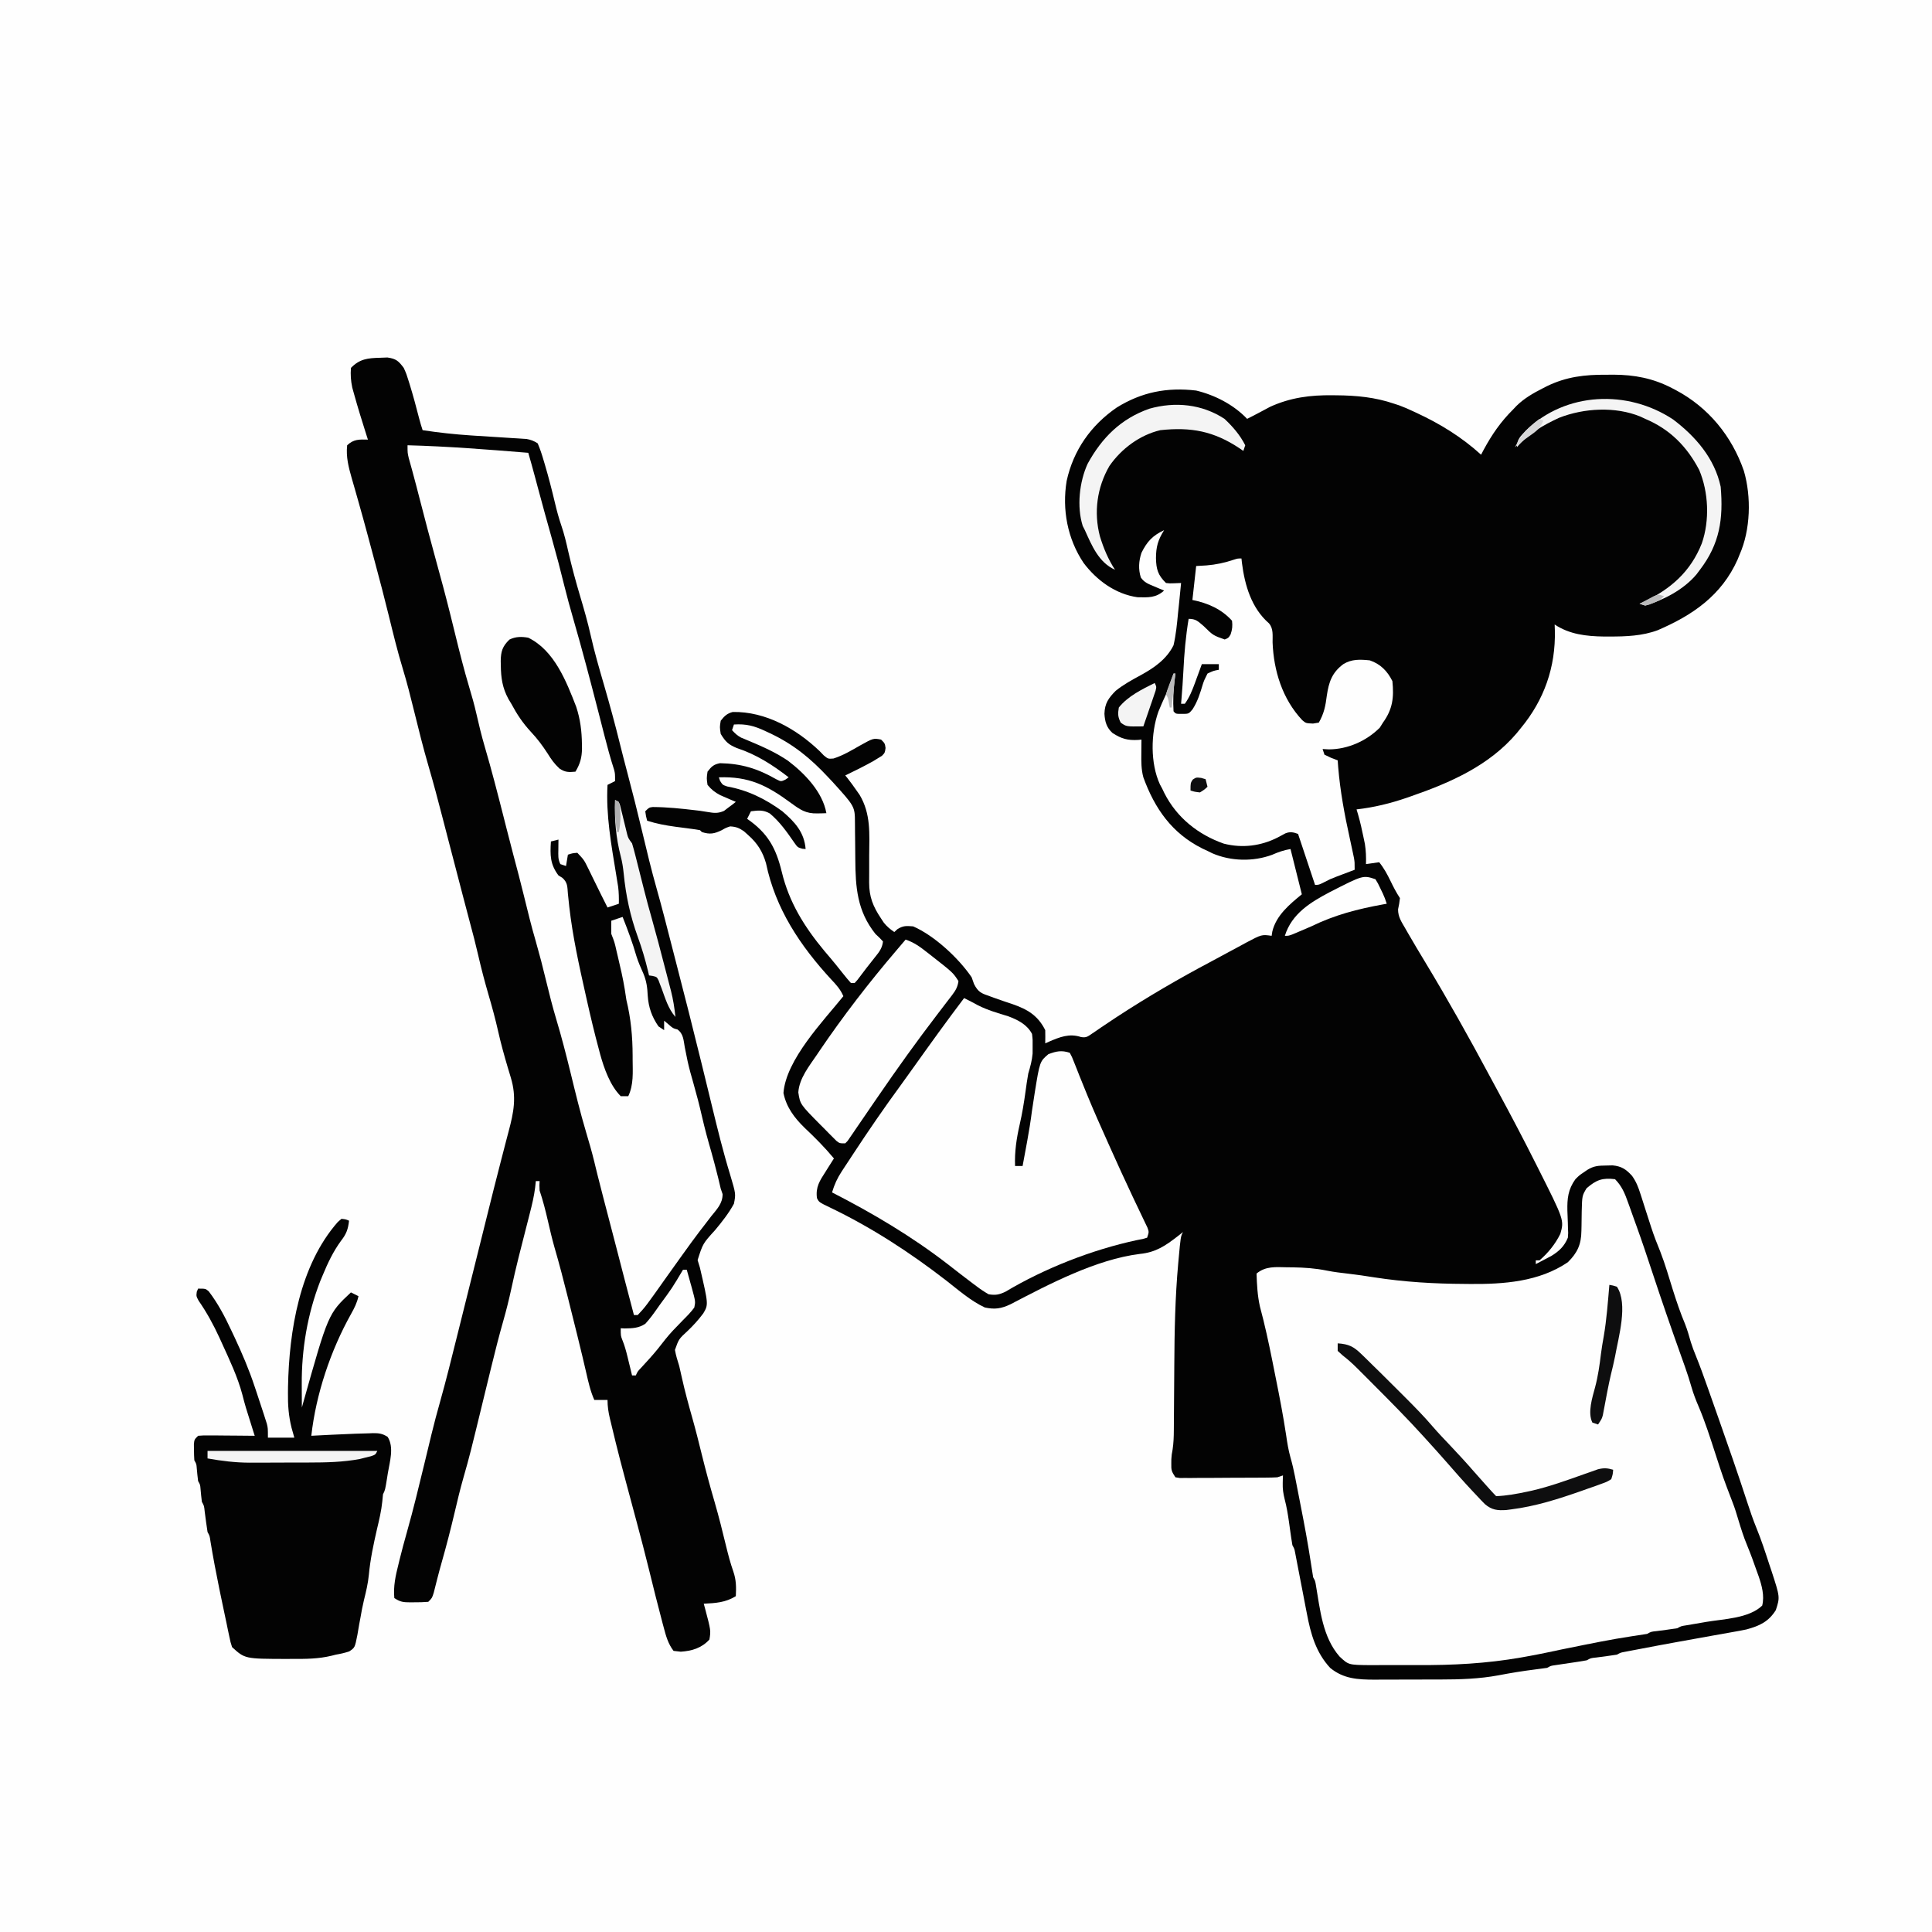 <svg version="1.1" xmlns="http://www.w3.org/2000/svg" width="1024" height="1024">
<rect width="100%" height="100%" fill="#808080" stroke="none"/>
<path d="M0 0 C337.92 0 675.84 0 1024 0 C1024 337.92 1024 675.84 1024 1024 C686.08 1024 348.16 1024 0 1024 C0 686.08 0 348.16 0 0 Z " fill="#FEFEFE" transform="translate(0,0)"/>
<path d="M0 0 C1.233 -0.012 2.466 -0.023 3.736 -0.035 C14.856 0 24.801 1.897 34.688 7.062 C35.366 7.412 36.045 7.762 36.745 8.122 C54.049 17.305 66.443 32.473 72.836 50.902 C76.889 64.697 76.407 82.22 70.562 95.375 C70.223 96.213 69.884 97.051 69.535 97.914 C61.036 116.968 45.723 127.434 27.152 135.41 C19.031 138.436 10.329 138.762 1.75 138.75 C0.706 138.75 -0.337 138.75 -1.413 138.75 C-10.633 138.614 -19.582 137.612 -27.438 132.375 C-27.403 133.391 -27.368 134.407 -27.332 135.453 C-26.86 154.902 -32.968 172.337 -45.438 187.375 C-46.126 188.226 -46.814 189.077 -47.523 189.953 C-62.144 207.16 -82.575 216.141 -103.438 223.375 C-104.192 223.638 -104.946 223.902 -105.723 224.173 C-114.509 227.199 -123.189 229.314 -132.438 230.375 C-132.141 231.375 -131.845 232.376 -131.539 233.406 C-130.458 237.197 -129.603 241.012 -128.812 244.875 C-128.422 246.747 -128.422 246.747 -128.023 248.656 C-127.45 252.299 -127.333 255.695 -127.438 259.375 C-125.128 259.045 -122.817 258.715 -120.438 258.375 C-117.892 261.528 -116.14 264.795 -114.375 268.438 C-112.849 271.579 -111.377 274.466 -109.438 277.375 C-109.812 280.375 -109.812 280.375 -110.438 283.375 C-110.438 287.376 -108.639 289.945 -106.688 293.312 C-106.284 294.019 -105.881 294.726 -105.465 295.454 C-102.344 300.89 -99.116 306.26 -95.875 311.625 C-84.058 331.191 -72.884 351.124 -62.1 371.276 C-60.351 374.536 -58.589 377.788 -56.824 381.039 C-50.158 393.353 -43.656 405.735 -37.375 418.25 C-37.067 418.86 -36.76 419.471 -36.442 420.099 C-22.371 448.054 -22.371 448.054 -24.438 455.375 C-27.133 460.776 -30.872 465.444 -35.438 469.375 C-36.098 469.375 -36.757 469.375 -37.438 469.375 C-37.438 470.035 -37.438 470.695 -37.438 471.375 C-35.683 470.467 -33.934 469.548 -32.188 468.625 C-31.213 468.115 -30.238 467.604 -29.234 467.078 C-25.078 464.547 -22.281 461.902 -20.438 457.375 C-20.227 454.894 -20.227 454.894 -20.383 452.234 C-20.407 451.246 -20.432 450.257 -20.457 449.238 C-20.527 447.178 -20.605 445.118 -20.691 443.059 C-20.834 436.569 -20.303 431.73 -16.438 426.375 C-14.367 424.316 -14.367 424.316 -12.312 422.938 C-11.629 422.464 -10.946 421.991 -10.242 421.504 C-6.712 419.296 -4.304 419.182 -0.125 419.125 C1.006 419.099 2.136 419.073 3.301 419.047 C8.008 419.52 10.405 421.101 13.556 424.569 C15.785 427.686 16.836 430.428 18 434.074 C18.207 434.709 18.414 435.344 18.627 435.999 C19.282 438.017 19.923 440.039 20.562 442.062 C21.412 444.714 22.267 447.363 23.125 450.012 C23.438 450.981 23.438 450.981 23.756 451.969 C25.18 456.337 26.814 460.569 28.566 464.812 C31.135 471.421 33.09 478.267 35.207 485.031 C37.155 491.19 39.191 497.236 41.699 503.191 C42.934 506.314 43.817 509.519 44.743 512.745 C45.517 515.229 46.415 517.591 47.408 519.995 C49.608 525.429 51.591 530.925 53.539 536.453 C53.906 537.491 54.273 538.528 54.652 539.598 C55.833 542.939 57.01 546.282 58.188 549.625 C58.589 550.763 58.99 551.9 59.404 553.072 C64.602 567.807 69.737 582.557 74.569 597.417 C76.096 602.095 77.657 606.715 79.523 611.27 C82.102 617.574 84.205 624.026 86.312 630.5 C86.724 631.723 87.135 632.947 87.559 634.207 C92.016 647.905 92.016 647.905 89.785 654.766 C85.96 660.896 81.153 663.13 74.279 664.994 C71.924 665.502 69.567 665.935 67.191 666.34 C65.883 666.578 65.883 666.578 64.548 666.82 C61.742 667.328 58.934 667.82 56.125 668.312 C54.192 668.66 52.259 669.009 50.326 669.36 C46.505 670.051 42.683 670.739 38.86 671.422 C31.897 672.67 24.947 673.979 18 675.312 C16.944 675.512 15.889 675.711 14.801 675.916 C13.382 676.188 13.382 676.188 11.934 676.465 C11.128 676.618 10.323 676.771 9.494 676.929 C7.495 677.311 7.495 677.311 5.562 678.375 C1.966 678.939 -1.64 679.402 -5.25 679.875 C-8.325 680.192 -8.325 680.192 -10.438 681.375 C-11.859 681.648 -13.287 681.882 -14.719 682.094 C-15.561 682.221 -16.402 682.349 -17.27 682.48 C-19.048 682.743 -20.827 683.007 -22.605 683.27 C-23.447 683.397 -24.289 683.525 -25.156 683.656 C-25.929 683.77 -26.702 683.884 -27.498 684.002 C-29.509 684.298 -29.509 684.298 -31.438 685.375 C-33.62 685.701 -35.809 685.985 -38 686.25 C-44.441 687.055 -50.812 688.096 -57.186 689.322 C-67.382 691.219 -77.568 691.533 -87.918 691.543 C-89.171 691.546 -90.424 691.55 -91.714 691.553 C-94.346 691.558 -96.977 691.56 -99.608 691.56 C-102.291 691.56 -104.975 691.567 -107.658 691.581 C-111.557 691.599 -115.456 691.604 -119.355 691.605 C-120.548 691.613 -121.741 691.62 -122.97 691.627 C-131.784 691.603 -139.366 691.217 -146.438 685.375 C-153.982 677.227 -156.766 667.308 -158.762 656.625 C-158.953 655.645 -159.145 654.665 -159.343 653.656 C-159.946 650.564 -160.536 647.47 -161.125 644.375 C-161.727 641.252 -162.332 638.13 -162.939 635.009 C-163.315 633.075 -163.687 631.141 -164.055 629.206 C-164.222 628.338 -164.389 627.469 -164.561 626.574 C-164.78 625.427 -164.78 625.427 -165.002 624.257 C-165.378 622.3 -165.378 622.3 -166.438 620.375 C-166.7 618.951 -166.922 617.52 -167.121 616.086 C-167.244 615.226 -167.367 614.366 -167.494 613.48 C-167.745 611.684 -167.995 609.887 -168.244 608.09 C-168.829 604.009 -169.471 600.027 -170.527 596.039 C-171.295 592.947 -171.661 590.526 -171.562 587.375 C-171.544 586.612 -171.526 585.849 -171.508 585.062 C-171.473 584.227 -171.473 584.227 -171.438 583.375 C-172.428 583.705 -173.418 584.035 -174.438 584.375 C-176.191 584.478 -177.947 584.523 -179.703 584.536 C-180.778 584.546 -181.852 584.555 -182.959 584.565 C-184.119 584.569 -185.278 584.574 -186.473 584.578 C-187.662 584.584 -188.852 584.59 -190.077 584.595 C-192.593 584.605 -195.109 584.611 -197.625 584.615 C-201.488 584.625 -205.35 584.656 -209.213 584.688 C-211.654 584.694 -214.094 584.699 -216.535 584.703 C-217.697 584.715 -218.858 584.728 -220.055 584.741 C-221.126 584.738 -222.197 584.735 -223.301 584.731 C-224.247 584.735 -225.193 584.739 -226.167 584.742 C-226.916 584.621 -227.666 584.5 -228.438 584.375 C-230.512 581.264 -230.692 580.588 -230.625 577.062 C-230.619 576.324 -230.612 575.585 -230.605 574.824 C-230.438 572.375 -230.438 572.375 -229.937 569.667 C-229.403 566.15 -229.299 562.814 -229.28 559.257 C-229.275 558.569 -229.27 557.882 -229.264 557.173 C-229.254 555.684 -229.245 554.194 -229.238 552.705 C-229.226 550.309 -229.207 547.913 -229.185 545.518 C-229.124 538.706 -229.07 531.893 -229.036 525.081 C-228.94 506.999 -228.59 489.034 -226.961 471.016 C-226.895 470.278 -226.828 469.541 -226.76 468.781 C-225.659 456.818 -225.659 456.818 -224.438 454.375 C-225.745 455.423 -225.745 455.423 -227.078 456.492 C-233.684 461.609 -238.774 465.14 -247.277 465.98 C-270.525 468.883 -295.384 481.987 -315.836 492.66 C-320.7 494.976 -324.174 495.511 -329.438 494.375 C-336.933 490.884 -343.321 485.227 -349.809 480.172 C-369.186 465.151 -389.595 451.88 -411.729 441.277 C-417.338 438.575 -417.338 438.575 -418.438 436.375 C-419.198 430.552 -416.973 427.203 -413.938 422.5 C-413.508 421.812 -413.079 421.123 -412.637 420.414 C-411.582 418.727 -410.511 417.05 -409.438 415.375 C-414.268 409.567 -419.461 404.33 -424.959 399.156 C-430.406 393.859 -434.651 388.243 -436.188 380.688 C-434.821 362.923 -415.037 342.536 -404.438 329.375 C-405.981 325.755 -408.177 323.341 -410.875 320.5 C-427.34 302.634 -440.422 283.04 -445.418 258.996 C-447.151 252.841 -450.023 248.255 -454.875 244 C-455.616 243.332 -456.357 242.665 -457.121 241.977 C-459.702 240.192 -461.312 239.561 -464.438 239.375 C-466.724 240.139 -466.724 240.139 -468.875 241.375 C-472.795 243.28 -475.152 243.768 -479.438 242.375 C-479.767 242.045 -480.098 241.715 -480.438 241.375 C-481.912 241.102 -483.396 240.884 -484.883 240.691 C-485.795 240.568 -486.708 240.445 -487.648 240.318 C-489.568 240.068 -491.487 239.818 -493.406 239.568 C-498.588 238.868 -503.455 237.969 -508.438 236.375 C-509.062 234 -509.062 234 -509.438 231.375 C-507.438 229.375 -507.438 229.375 -505.469 229.109 C-497.835 229.156 -490.34 229.935 -482.77 230.84 C-482.05 230.924 -481.33 231.007 -480.588 231.094 C-479.148 231.282 -477.712 231.507 -476.283 231.768 C-472.921 232.344 -470.846 232.555 -467.688 231.16 C-466.574 230.307 -466.574 230.307 -465.438 229.438 C-464.674 228.872 -463.911 228.306 -463.125 227.723 C-462.29 227.056 -462.29 227.056 -461.438 226.375 C-462.185 226.06 -462.933 225.746 -463.703 225.422 C-464.688 224.994 -465.673 224.566 -466.688 224.125 C-467.662 223.707 -468.637 223.29 -469.641 222.859 C-472.533 221.324 -474.371 219.905 -476.438 217.375 C-476.938 213.875 -476.938 213.875 -476.438 210.375 C-474.364 207.676 -473.187 206.516 -469.809 205.879 C-458.469 206.105 -449.911 208.74 -440.066 214.363 C-437.493 215.681 -437.493 215.681 -435.09 214.543 C-434.272 213.965 -434.272 213.965 -433.438 213.375 C-441.922 206.795 -450.604 201.215 -460.875 197.875 C-465.428 195.958 -466.857 194.569 -469.438 190.375 C-470 186.75 -470 186.75 -469.438 183.375 C-467.467 180.89 -466.177 179.576 -463.09 178.738 C-445.641 178.412 -429.326 187.719 -417.062 199.438 C-415.937 200.6 -415.937 200.6 -414.789 201.785 C-412.53 203.627 -412.53 203.627 -409.684 203.406 C-404.618 201.797 -400.223 199.157 -395.627 196.525 C-388.532 192.59 -388.532 192.59 -384.438 193.375 C-382.438 195.375 -382.438 195.375 -382.078 197.816 C-382.438 200.375 -382.438 200.375 -383.984 201.965 C-385.075 202.632 -385.075 202.632 -386.188 203.312 C-386.996 203.809 -387.804 204.305 -388.637 204.816 C-393.484 207.514 -398.432 209.986 -403.438 212.375 C-403.074 212.813 -402.71 213.252 -402.336 213.703 C-400.616 215.873 -399.024 218.105 -397.438 220.375 C-396.904 221.135 -396.37 221.896 -395.82 222.679 C-389.797 232.773 -390.645 243.272 -390.75 254.688 C-390.761 257.674 -390.764 260.659 -390.75 263.645 C-390.742 265.49 -390.75 267.336 -390.776 269.181 C-390.772 276.715 -388.707 281.832 -384.5 288.125 C-384.017 288.862 -383.533 289.6 -383.035 290.359 C-381.365 292.466 -379.65 293.865 -377.438 295.375 C-376.901 294.88 -376.365 294.385 -375.812 293.875 C-372.746 291.938 -371.028 292.074 -367.438 292.375 C-356.165 297.308 -343.369 309.175 -336.438 319.375 C-336.025 320.542 -335.612 321.708 -335.188 322.91 C-332.941 327.358 -331.204 327.888 -326.562 329.5 C-325.9 329.743 -325.237 329.986 -324.555 330.237 C-321.326 331.416 -318.068 332.497 -314.805 333.578 C-306.818 336.358 -301.318 339.615 -297.438 347.375 C-297.397 349.708 -297.394 352.042 -297.438 354.375 C-296.797 354.086 -296.156 353.798 -295.496 353.5 C-289.801 351.056 -284.684 348.958 -278.479 351.029 C-275.749 351.492 -274.908 350.784 -272.656 349.227 C-271.911 348.724 -271.166 348.222 -270.399 347.705 C-269.587 347.142 -268.774 346.58 -267.938 346 C-266.135 344.792 -264.33 343.588 -262.523 342.387 C-261.547 341.738 -260.571 341.088 -259.565 340.419 C-243.275 329.772 -226.41 319.938 -209.208 310.847 C-206.187 309.242 -203.182 307.608 -200.176 305.973 C-198.097 304.856 -196.017 303.74 -193.938 302.625 C-192.975 302.099 -192.013 301.572 -191.022 301.03 C-182.725 296.635 -182.725 296.635 -177.438 297.375 C-177.324 296.639 -177.211 295.903 -177.094 295.145 C-175.067 286.59 -167.979 280.71 -161.438 275.375 C-161.703 274.313 -161.969 273.251 -162.242 272.156 C-163.974 265.229 -165.706 258.302 -167.438 251.375 C-170.985 251.973 -173.91 252.982 -177.188 254.438 C-187.231 258.143 -199.07 257.894 -208.895 253.629 C-209.734 253.215 -210.573 252.801 -211.438 252.375 C-212.805 251.739 -212.805 251.739 -214.199 251.09 C-230.299 243.029 -239.411 229.937 -245.438 213.375 C-246.593 209.123 -246.554 204.939 -246.5 200.562 C-246.495 199.87 -246.491 199.177 -246.486 198.463 C-246.475 196.767 -246.457 195.071 -246.438 193.375 C-247.273 193.462 -247.273 193.462 -248.125 193.551 C-253.746 193.883 -257.11 192.935 -261.809 189.859 C-264.957 186.991 -265.807 183.856 -266.062 179.688 C-265.901 174.193 -263.922 171.374 -260.117 167.535 C-255.978 164.199 -251.441 161.72 -246.781 159.207 C-239.693 155.323 -233.117 150.771 -229.438 143.375 C-228.15 137.751 -227.595 132.112 -227.062 126.375 C-226.899 124.821 -226.734 123.268 -226.566 121.715 C-226.164 117.937 -225.792 114.158 -225.438 110.375 C-226.707 110.424 -227.977 110.473 -229.285 110.523 C-231.449 110.607 -231.449 110.607 -233.438 110.375 C-237.724 106.199 -238.621 103.092 -238.75 97.25 C-238.73 91.137 -237.663 87.516 -234.438 82.375 C-240.529 85.242 -243.444 88.351 -246.438 94.375 C-247.88 98.703 -248.16 103.097 -246.777 107.457 C-244.896 110.15 -242.816 110.868 -239.812 112.125 C-238.81 112.553 -237.807 112.981 -236.773 113.422 C-235.617 113.894 -235.617 113.894 -234.438 114.375 C-238.789 118.344 -242.89 118.04 -248.559 117.922 C-260.165 116.286 -270.12 108.99 -277.062 99.812 C-285.671 86.997 -288.59 71.433 -286.087 56.251 C-282.515 39.983 -273.273 26.847 -259.594 17.414 C-246.376 9.17 -232.825 6.556 -217.438 8.375 C-207.477 10.768 -197.519 15.908 -190.438 23.375 C-188.239 22.291 -186.069 21.176 -183.914 20.008 C-182.973 19.51 -182.032 19.013 -181.062 18.5 C-179.69 17.761 -179.69 17.761 -178.289 17.008 C-167.517 12.088 -156.86 10.708 -145.125 10.875 C-144.45 10.88 -143.775 10.885 -143.08 10.89 C-132.407 10.98 -122.558 11.922 -112.438 15.375 C-111.556 15.664 -110.674 15.952 -109.766 16.25 C-107.248 17.172 -104.863 18.231 -102.438 19.375 C-101.857 19.643 -101.276 19.911 -100.678 20.187 C-88.083 26.038 -76.77 33.004 -66.438 42.375 C-65.728 41.033 -65.728 41.033 -65.004 39.664 C-60.651 31.629 -55.981 24.848 -49.438 18.375 C-48.848 17.752 -48.259 17.13 -47.652 16.488 C-43.485 12.412 -38.775 9.756 -33.625 7.125 C-32.986 6.795 -32.346 6.466 -31.687 6.126 C-21.298 1.058 -11.481 -0.108 0 0 Z " fill="#030303" transform="translate(851.438,198.625)"/>
<path d="M0 0 C1.307 -0.049 2.614 -0.098 3.961 -0.148 C8.578 0.511 9.849 1.681 12.625 5.375 C14.066 8.617 14.066 8.617 15.188 12.25 C15.39 12.895 15.593 13.541 15.802 14.206 C17.652 20.197 19.265 26.256 20.828 32.328 C21.36 34.362 21.96 36.38 22.625 38.375 C31.115 39.672 39.567 40.589 48.137 41.156 C49.046 41.216 49.956 41.277 50.893 41.339 C54.662 41.583 58.432 41.821 62.203 42.052 C64.994 42.225 67.784 42.409 70.574 42.594 C71.425 42.643 72.276 42.692 73.153 42.742 C73.945 42.796 74.737 42.849 75.553 42.904 C76.245 42.947 76.937 42.99 77.65 43.034 C80.007 43.441 81.618 44.068 83.625 45.375 C84.806 48.196 85.723 50.828 86.562 53.75 C86.816 54.588 87.069 55.427 87.329 56.291 C89.402 63.281 91.21 70.34 92.888 77.435 C93.812 81.314 94.829 85.092 96.129 88.863 C97.716 93.491 98.809 98.168 99.875 102.938 C101.712 110.921 103.845 118.775 106.188 126.625 C108.21 133.404 110.14 140.159 111.688 147.062 C113.71 156.086 116.3 164.929 118.881 173.806 C121.807 183.913 124.592 194.05 127.106 204.267 C128.392 209.484 129.748 214.681 131.125 219.875 C133.886 230.319 136.541 240.784 139.031 251.297 C141.422 261.381 143.844 271.432 146.673 281.402 C149.474 291.305 152.004 301.279 154.563 311.247 C155.297 314.102 156.034 316.957 156.772 319.812 C161.449 337.886 166.054 355.975 170.492 374.109 C170.658 374.786 170.824 375.463 170.994 376.16 C172.649 382.917 174.301 389.675 175.94 396.436 C178.923 408.727 181.922 420.975 185.641 433.067 C188.648 443.178 188.648 443.178 187.625 448.375 C184.837 453.502 181.352 457.903 177.625 462.375 C171.162 469.481 171.162 469.481 168.375 478.25 C168.755 479.636 169.178 481.009 169.625 482.375 C174.131 501.818 174.131 501.818 171.371 506.504 C168.843 509.876 166.146 512.881 163.086 515.781 C158.402 520.093 158.402 520.093 156.359 525.855 C156.876 528.802 157.715 531.525 158.625 534.375 C159.078 536.345 159.529 538.316 159.962 540.291 C161.593 547.651 163.571 554.907 165.63 562.157 C167.409 568.469 168.998 574.82 170.562 581.188 C172.647 589.656 174.919 598.044 177.368 606.414 C179.643 614.262 181.621 622.176 183.533 630.119 C184.618 634.577 185.771 638.93 187.289 643.262 C188.869 647.84 188.855 651.55 188.625 656.375 C183.18 659.76 177.948 660.049 171.625 660.375 C171.842 661.16 172.058 661.945 172.281 662.754 C175.421 674.6 175.421 674.6 174.625 679.375 C170.485 683.88 165.412 685.408 159.438 685.812 C158.179 685.668 156.921 685.524 155.625 685.375 C152.762 681.675 151.611 677.52 150.438 673.062 C150.234 672.311 150.03 671.56 149.821 670.786 C147.277 661.278 144.926 651.716 142.568 642.161 C140.521 633.879 138.383 625.627 136.166 617.389 C126.507 581.409 126.507 581.409 122.5 564.75 C122.3 563.929 122.101 563.109 121.895 562.263 C121.088 558.84 120.625 555.915 120.625 552.375 C118.315 552.375 116.005 552.375 113.625 552.375 C111.536 547.718 110.484 542.917 109.348 537.965 C108.905 536.07 108.461 534.175 108.016 532.281 C107.787 531.305 107.559 530.329 107.323 529.323 C105.539 521.786 103.647 514.275 101.768 506.761 C101.057 503.915 100.35 501.068 99.643 498.221 C97.404 489.241 95.082 480.311 92.49 471.426 C91.172 466.777 90.076 462.084 89 457.375 C87.753 451.937 86.405 446.667 84.625 441.375 C84.5 438.5 84.5 438.5 84.625 436.375 C83.965 436.375 83.305 436.375 82.625 436.375 C82.504 437.511 82.383 438.648 82.259 439.819 C81.683 444.407 80.637 448.801 79.48 453.273 C79.164 454.524 79.164 454.524 78.841 455.8 C78.169 458.451 77.491 461.101 76.812 463.75 C75.928 467.215 75.046 470.681 74.168 474.148 C73.95 475.008 73.732 475.867 73.507 476.753 C72.105 482.328 70.824 487.919 69.613 493.539 C68.37 499.284 66.961 504.943 65.344 510.594 C63.048 518.631 61.017 526.724 59.031 534.844 C58.873 535.49 58.715 536.136 58.553 536.801 C57.406 541.491 56.265 546.183 55.125 550.875 C47.67 581.556 47.67 581.556 44.236 593.637 C42.52 599.678 41.041 605.758 39.625 611.875 C37.538 620.731 35.284 629.51 32.785 638.258 C31.981 641.076 31.222 643.902 30.496 646.742 C30.317 647.439 30.138 648.135 29.954 648.853 C29.471 650.745 28.995 652.638 28.52 654.531 C27.625 657.375 27.625 657.375 25.625 659.375 C23.1 659.574 20.71 659.653 18.188 659.625 C17.506 659.633 16.825 659.64 16.123 659.648 C12.411 659.634 10.789 659.484 7.625 657.375 C7.046 651.106 8.28 645.557 9.812 639.5 C10.107 638.278 10.107 638.278 10.408 637.031 C11.61 632.134 12.929 627.275 14.301 622.422 C17.72 610.315 20.677 598.104 23.625 585.875 C24.642 581.655 25.664 577.437 26.688 573.219 C27.019 571.835 27.019 571.835 27.357 570.423 C28.765 564.624 30.313 558.876 31.931 553.133 C35.073 541.946 37.863 530.674 40.668 519.398 C41.242 517.099 41.816 514.799 42.391 512.499 C43.896 506.468 45.399 500.437 46.902 494.406 C48.692 487.219 50.486 480.032 52.281 472.846 C53.739 467.001 55.196 461.157 56.647 455.31 C59.058 445.604 61.475 435.9 63.995 426.221 C64.964 422.503 65.922 418.782 66.88 415.061 C67.32 413.365 67.766 411.67 68.218 409.977 C70.926 399.829 72.506 391.842 69.355 381.5 C69.109 380.669 68.862 379.838 68.607 378.982 C68.345 378.122 68.083 377.262 67.812 376.375 C65.899 369.908 64.099 363.457 62.625 356.875 C61.183 350.47 59.465 344.177 57.625 337.875 C55.547 330.753 53.67 323.626 52.019 316.393 C50.727 310.743 49.264 305.15 47.75 299.555 C46.384 294.503 45.068 289.439 43.75 284.375 C43.495 283.396 43.24 282.417 42.977 281.408 C42.454 279.398 41.93 277.389 41.407 275.379 C40.645 272.45 39.881 269.522 39.117 266.594 C38.871 265.649 38.624 264.705 38.371 263.732 C37.872 261.823 37.374 259.915 36.875 258.006 C35.618 253.191 34.366 248.374 33.125 243.555 C30.783 234.479 28.381 225.434 25.75 216.438 C22.904 206.691 20.466 196.852 18.038 186.995 C16.207 179.576 14.359 172.185 12.125 164.875 C9.236 155.415 6.929 145.806 4.566 136.205 C2.357 127.232 0.033 118.298 -2.375 109.375 C-2.922 107.331 -3.469 105.287 -4.016 103.242 C-4.552 101.245 -5.088 99.247 -5.625 97.25 C-5.915 96.165 -6.205 95.081 -6.504 93.963 C-8.158 87.805 -9.854 81.662 -11.605 75.531 C-12.16 73.574 -12.715 71.616 -13.269 69.658 C-13.8 67.793 -14.343 65.932 -14.886 64.07 C-16.595 58.026 -18.055 52.667 -17.375 46.375 C-13.888 43.093 -10.976 43.273 -6.375 43.375 C-6.69 42.394 -7.004 41.413 -7.328 40.402 C-9.555 33.404 -11.727 26.391 -13.688 19.312 C-14.014 18.146 -14.34 16.979 -14.676 15.777 C-15.417 12.173 -15.66 9.044 -15.375 5.375 C-10.713 0.587 -6.473 0.165 0 0 Z " fill="#030303" transform="translate(201.375,189.625)"/>
<path d="M0 0 C3.606 3.613 5.281 7.702 6.938 12.438 C7.317 13.487 7.317 13.487 7.704 14.557 C8.478 16.702 9.239 18.851 10 21 C10.462 22.282 10.926 23.563 11.391 24.844 C14.351 33.047 17.114 41.306 19.84 49.59 C24.681 64.263 29.723 78.852 34.926 93.4 C35.417 94.778 35.908 96.157 36.398 97.535 C36.752 98.528 36.752 98.528 37.112 99.54 C38.361 103.083 39.511 106.633 40.539 110.246 C41.563 113.789 42.849 117.106 44.309 120.492 C47.741 128.528 50.358 136.824 53.062 145.125 C57.28 158.133 57.28 158.133 62.162 170.902 C63.482 174.207 64.491 177.59 65.5 181 C66.825 185.36 68.182 189.666 69.938 193.875 C71.867 198.551 73.588 203.286 75.25 208.062 C75.521 208.807 75.791 209.551 76.07 210.318 C77.772 215.295 79.309 220.767 78 226 C70.961 232.79 57.599 233.075 48.438 234.625 C45.936 235.052 43.434 235.481 40.934 235.914 C39.841 236.099 38.748 236.284 37.623 236.475 C35.033 236.874 35.033 236.874 33 238 C29.403 238.564 25.797 239.027 22.188 239.5 C19.113 239.817 19.113 239.817 17 241 C14.419 241.425 11.839 241.814 9.25 242.188 C-2.123 243.901 -13.373 246.209 -24.641 248.5 C-25.87 248.749 -27.099 248.998 -28.365 249.254 C-30.671 249.727 -32.975 250.213 -35.275 250.715 C-39.172 251.544 -43.079 252.295 -47 253 C-47.94 253.169 -48.88 253.339 -49.848 253.513 C-68.16 256.71 -86.026 257.64 -104.554 257.521 C-108.214 257.498 -111.873 257.512 -115.533 257.536 C-118.399 257.55 -121.264 257.546 -124.129 257.535 C-126.129 257.531 -128.129 257.543 -130.128 257.556 C-141.259 257.44 -141.259 257.44 -146 253 C-155.084 242.618 -156.317 228.09 -158.583 214.964 C-158.928 212.935 -158.928 212.935 -160 211 C-160.469 208.236 -160.9 205.476 -161.309 202.703 C-162.807 192.896 -164.617 183.167 -166.534 173.434 C-167.07 170.711 -167.599 167.986 -168.127 165.262 C-168.471 163.503 -168.815 161.743 -169.16 159.984 C-169.315 159.183 -169.471 158.382 -169.631 157.557 C-170.308 154.135 -171.052 150.823 -172.031 147.471 C-173.142 143.491 -173.76 139.564 -174.348 135.48 C-175.882 125.331 -177.822 115.28 -179.852 105.219 C-180.439 102.306 -181.018 99.39 -181.596 96.475 C-183.542 86.736 -185.624 77.086 -188.212 67.497 C-189.514 61.716 -189.815 55.918 -190 50 C-185.109 45.997 -179.933 46.583 -173.938 46.688 C-172.38 46.702 -172.38 46.702 -170.791 46.717 C-164.674 46.82 -158.81 47.213 -152.805 48.438 C-148.958 49.209 -145.089 49.656 -141.192 50.104 C-136.662 50.637 -132.167 51.286 -127.664 52.016 C-111.651 54.498 -95.947 55.43 -79.75 55.5 C-78.808 55.51 -77.867 55.52 -76.896 55.531 C-59.015 55.686 -40.228 54.375 -25 44 C-19.926 39 -17.904 34.536 -17.824 27.414 C-17.8 26.318 -17.777 25.223 -17.752 24.094 C-17.709 21.789 -17.678 19.485 -17.658 17.18 C-17.445 8.743 -17.445 8.743 -15.098 4.824 C-10.007 0.397 -6.696 -0.85 0 0 Z " fill="#FEFEFE" transform="translate(856,625)"/>
<path d="M0 0 C21.393 0.564 42.678 2.262 64 4 C65.195 8.156 66.367 12.314 67.48 16.492 C67.754 17.514 68.027 18.536 68.309 19.589 C68.599 20.674 68.889 21.758 69.188 22.875 C71.604 31.893 74.083 40.891 76.625 49.875 C78.955 58.12 81.128 66.385 83.163 74.707 C84.585 80.47 86.158 86.175 87.812 91.875 C92.58 108.318 96.919 124.881 101.184 141.461 C101.363 142.158 101.542 142.854 101.727 143.572 C102.588 146.921 103.445 150.271 104.298 153.623 C105.873 159.779 107.506 165.879 109.473 171.923 C110 174 110 174 110 178 C108.02 178.99 108.02 178.99 106 180 C105.102 196.058 107.999 211.748 110.579 227.545 C110.762 228.682 110.945 229.818 111.133 230.988 C111.299 232.001 111.466 233.013 111.637 234.056 C112.008 237.068 112.063 239.968 112 243 C110.02 243.66 108.04 244.32 106 245 C105.333 243.667 104.667 242.333 104 241 C103.549 240.102 103.098 239.203 102.633 238.277 C101.407 235.817 100.195 233.351 98.992 230.879 C98.643 230.167 98.294 229.454 97.934 228.721 C97.236 227.299 96.543 225.874 95.855 224.447 C93.547 219.748 93.547 219.748 90 216 C87.345 216.23 87.345 216.23 85 217 C84.505 219.97 84.505 219.97 84 223 C83.01 222.67 82.02 222.34 81 222 C79.678 219.355 79.903 217.322 79.938 214.375 C79.947 213.372 79.956 212.369 79.965 211.336 C79.976 210.565 79.988 209.794 80 209 C78.68 209.33 77.36 209.66 76 210 C75.528 217.251 75.565 222.086 80 228 C80.686 228.419 81.372 228.838 82.078 229.27 C84.909 231.818 84.686 233.937 85 237.688 C85.151 239.161 85.306 240.633 85.465 242.105 C85.548 242.901 85.632 243.697 85.718 244.517 C87.512 260.326 90.96 275.87 94.438 291.375 C94.625 292.214 94.812 293.053 95.004 293.917 C97.015 302.899 99.147 311.842 101.555 320.727 C101.84 321.8 101.84 321.8 102.13 322.896 C104.224 330.434 107.409 339.409 113 345 C114.32 345 115.64 345 117 345 C119.91 338.788 119.347 332.411 119.312 325.688 C119.312 325.011 119.311 324.335 119.31 323.639 C119.281 313.382 118.415 303.964 116 294 C115.692 292.107 115.4 290.211 115.125 288.312 C114.171 282.435 112.812 276.665 111.438 270.875 C111.215 269.937 110.993 268.999 110.764 268.032 C109.726 263.395 109.726 263.395 108 259 C107.96 256.667 107.957 254.333 108 252 C109.98 251.34 111.96 250.68 114 250 C116.722 256.865 119.283 263.688 121.316 270.789 C122.303 273.981 123.649 276.945 125 280 C126.68 284.012 127.109 287.451 127.312 291.75 C127.736 297.927 129.478 302.89 133 308 C133.99 308.66 134.98 309.32 136 310 C136 308.35 136 306.7 136 305 C136.743 305.619 137.485 306.237 138.25 306.875 C140.73 309.048 140.73 309.048 143.051 309.633 C146.241 311.87 146.289 315.373 146.938 319 C147.265 320.645 147.597 322.29 147.934 323.934 C148.105 324.776 148.276 325.619 148.453 326.488 C149.304 330.394 150.392 334.223 151.5 338.062 C153.178 343.929 154.704 349.802 156.062 355.75 C157.503 362.047 159.174 368.239 160.988 374.441 C162.126 378.445 163.174 382.464 164.188 386.5 C164.354 387.159 164.521 387.818 164.693 388.496 C165.148 390.326 165.575 392.163 166 394 C166.329 394.964 166.657 395.928 166.996 396.922 C167.002 401.953 163.916 404.929 160.875 408.75 C159.574 410.446 158.275 412.142 156.977 413.84 C156.312 414.698 155.647 415.557 154.962 416.441 C151.974 420.338 149.111 424.321 146.25 428.312 C145.447 429.426 145.447 429.426 144.628 430.562 C142.153 433.993 139.689 437.432 137.246 440.887 C126.11 456.628 126.11 456.628 122 461 C121.34 461 120.68 461 120 461 C116.776 448.832 113.613 436.649 110.474 424.459 C108.252 415.829 106.009 407.204 103.723 398.59 C102.704 394.736 101.715 390.875 100.762 387.004 C100.551 386.148 100.339 385.291 100.122 384.409 C99.732 382.819 99.345 381.228 98.962 379.636 C97.684 374.419 96.199 369.277 94.656 364.133 C91.53 353.659 88.965 343.055 86.375 332.438 C84.043 322.902 81.603 313.434 78.777 304.031 C76.777 297.345 75.084 290.594 73.438 283.812 C70.88 273.363 70.88 273.363 68 263 C65.613 254.923 63.652 246.736 61.637 238.561 C59.859 231.364 57.994 224.197 56.071 217.038 C54.891 212.615 53.76 208.179 52.633 203.742 C52.43 202.945 52.228 202.148 52.019 201.326 C51.601 199.684 51.184 198.042 50.767 196.399 C47.643 184.113 44.486 171.854 40.909 159.69 C39.239 153.975 37.831 148.229 36.527 142.421 C35.422 137.588 34.108 132.858 32.664 128.117 C29.969 119.104 27.675 110.011 25.438 100.875 C24.688 97.83 23.937 94.786 23.184 91.742 C23.001 91.004 22.818 90.266 22.63 89.505 C20.196 79.706 17.552 69.965 14.871 60.231 C11.973 49.709 9.201 39.157 6.481 28.589 C5.235 23.75 3.988 18.913 2.668 14.094 C2.477 13.396 2.287 12.699 2.09 11.98 C1.608 10.226 1.119 8.474 0.629 6.723 C0 4 0 4 0 0 Z " fill="#FEFEFE" transform="translate(216,236)"/>
<path d="M0 0 C2.471 1.222 4.892 2.488 7.312 3.812 C12.447 6.414 17.927 7.982 23.414 9.656 C28.525 11.571 33.381 14.021 36 19 C36.363 22.207 36.363 22.207 36.312 25.812 C36.309 26.995 36.305 28.177 36.301 29.395 C35.985 33.178 35.066 36.361 34 40 C33.406 43.279 32.953 46.574 32.5 49.875 C31.702 55.639 30.774 61.302 29.464 66.973 C27.786 74.307 26.711 81.476 27 89 C28.32 89 29.64 89 31 89 C31.63 85.626 32.254 82.251 32.875 78.875 C33.061 77.863 33.248 76.85 33.44 75.807 C34.4 70.527 35.272 65.264 35.938 59.938 C36.275 57.623 36.632 55.31 37 53 C37.129 52.154 37.258 51.308 37.391 50.437 C40.097 33.616 40.097 33.616 44.668 29.734 C48.905 28.145 51.669 27.556 56 29 C57.172 31.173 57.172 31.173 58.32 34.105 C58.764 35.215 59.208 36.324 59.666 37.467 C60.147 38.695 60.629 39.923 61.125 41.188 C62.193 43.85 63.273 46.508 64.355 49.164 C64.786 50.223 64.786 50.223 65.226 51.303 C68.775 59.972 72.6 68.518 76.438 77.062 C76.796 77.863 77.155 78.664 77.524 79.489 C81.282 87.873 85.086 96.232 89.012 104.539 C89.322 105.198 89.633 105.857 89.953 106.536 C91.398 109.602 92.854 112.662 94.33 115.713 C94.832 116.771 95.334 117.828 95.852 118.918 C96.293 119.833 96.735 120.749 97.19 121.692 C98 124 98 124 97 127 C94.797 127.703 94.797 127.703 91.75 128.25 C67.933 133.328 42.748 143.177 21.848 155.672 C18.485 157.24 16.668 157.577 13 157 C10.608 155.624 8.599 154.295 6.438 152.625 C5.826 152.171 5.215 151.717 4.584 151.249 C0.111 147.91 -4.28 144.462 -8.686 141.036 C-28.005 126.135 -48.339 114.114 -70 103 C-68.753 98.841 -67.237 95.471 -64.852 91.848 C-64.228 90.894 -63.604 89.94 -62.962 88.958 C-61.991 87.494 -61.991 87.494 -61 86 C-60.386 85.061 -59.772 84.123 -59.14 83.156 C-50.868 70.537 -42.358 58.129 -33.435 45.964 C-31.265 42.994 -29.132 39.998 -27 37 C-18.135 24.567 -9.231 12.165 0 0 Z " fill="#FEFEFE" transform="translate(511,529)"/>
<path d="M0 0 C2.25 0.25 2.25 0.25 4 1 C3.505 5.47 2.586 8.041 -0.188 11.562 C-4.413 17.343 -7.265 23.402 -10 30 C-10.432 31.034 -10.864 32.068 -11.309 33.133 C-18.075 50.629 -21.202 69.316 -21.062 88 C-21.058 89.156 -21.053 90.313 -21.049 91.504 C-21.037 94.336 -21.021 97.168 -21 100 C-20.8 99.282 -20.599 98.563 -20.393 97.823 C-7.012 50.268 -7.012 50.268 5 39 C6.32 39.66 7.64 40.32 9 41 C8.241 44.507 6.821 47.295 5.068 50.427 C-5.806 69.892 -13.5 92.817 -16 115 C-15.453 114.97 -14.906 114.939 -14.342 114.908 C-7.896 114.558 -1.45 114.262 5 114 C5.858 113.963 6.715 113.926 7.599 113.888 C9.92 113.798 12.24 113.737 14.562 113.688 C15.257 113.658 15.952 113.628 16.668 113.598 C19.865 113.559 21.753 113.842 24.465 115.582 C27.974 121.11 25.579 128.66 24.562 134.812 C24.428 135.67 24.293 136.528 24.154 137.412 C23.135 143.729 23.135 143.729 22 146 C21.814 147.887 21.814 147.887 21.625 149.812 C21.118 154.792 19.991 159.533 18.828 164.395 C16.993 172.383 15.249 180.52 14.5 188.688 C14.06 193.223 13.033 197.555 11.93 201.973 C11.152 205.17 10.57 208.38 10.008 211.621 C9.821 212.61 9.635 213.598 9.442 214.616 C9.069 216.596 8.726 218.582 8.417 220.573 C7.094 227.26 7.094 227.26 4.165 229.241 C1.781 230.081 -0.51 230.57 -3 231 C-3.779 231.196 -4.558 231.393 -5.36 231.595 C-12.177 233.235 -18.894 233.299 -25.875 233.25 C-26.969 233.258 -28.064 233.265 -29.191 233.273 C-51.2 233.221 -51.2 233.221 -58 227 C-58.838 224.395 -58.838 224.395 -59.496 221.223 C-59.744 220.056 -59.992 218.89 -60.248 217.689 C-60.62 215.863 -60.62 215.863 -61 214 C-61.248 212.843 -61.495 211.685 -61.75 210.493 C-62.515 206.915 -63.26 203.333 -64 199.75 C-64.261 198.489 -64.523 197.228 -64.792 195.928 C-66.502 187.607 -68.078 179.277 -69.457 170.895 C-69.849 168.073 -69.849 168.073 -71 166 C-71.564 162.403 -72.027 158.797 -72.5 155.188 C-72.817 152.113 -72.817 152.113 -74 150 C-74.309 147.702 -74.509 145.403 -74.719 143.094 C-74.892 140.946 -74.892 140.946 -76 139 C-76.309 136.702 -76.509 134.403 -76.719 132.094 C-76.892 129.946 -76.892 129.946 -78 128 C-78.121 126.17 -78.175 124.334 -78.188 122.5 C-78.202 121.52 -78.216 120.541 -78.23 119.531 C-78 117 -78 117 -76 115 C-73.019 114.773 -73.019 114.773 -69.242 114.805 C-68.248 114.809 -68.248 114.809 -67.233 114.813 C-65.113 114.824 -62.994 114.85 -60.875 114.875 C-59.439 114.885 -58.003 114.894 -56.566 114.902 C-53.044 114.924 -49.522 114.959 -46 115 C-46.326 113.973 -46.652 112.945 -46.988 111.887 C-50.964 99.295 -50.964 99.295 -52.562 93.125 C-55.058 83.772 -59.25 74.977 -63.25 66.188 C-63.727 65.136 -64.205 64.084 -64.696 63.001 C-67.895 56.075 -71.387 49.655 -75.734 43.391 C-77 41 -77 41 -76.703 38.672 C-76.355 37.844 -76.355 37.844 -76 37 C-72 37 -72 37 -70.309 38.51 C-65.419 44.957 -61.859 51.744 -58.438 59.062 C-57.863 60.277 -57.289 61.491 -56.714 62.706 C-52.673 71.343 -48.987 79.944 -46 89 C-45.698 89.897 -45.397 90.794 -45.086 91.718 C-44.086 94.704 -43.102 97.694 -42.125 100.688 C-41.814 101.633 -41.503 102.579 -41.182 103.554 C-40.898 104.448 -40.613 105.341 -40.32 106.262 C-40.065 107.055 -39.81 107.849 -39.547 108.667 C-39 111 -39 111 -39 116 C-34.38 116 -29.76 116 -25 116 C-25.487 114.261 -25.975 112.522 -26.477 110.73 C-28.027 104.493 -28.465 98.719 -28.375 92.312 C-28.365 91.242 -28.355 90.171 -28.344 89.067 C-27.789 59.587 -22.237 24.648 -1.902 1.625 C-1.275 1.089 -0.647 0.553 0 0 Z " fill="#030303" transform="translate(181,646)"/>
<path d="M0 0 C0.086 0.799 0.173 1.598 0.262 2.422 C1.771 14.218 5.26 26.264 14.564 34.361 C17.039 37.186 16.448 40.909 16.5 44.5 C17.068 59.515 21.699 74.495 32.223 85.711 C34.172 87.342 34.172 87.342 37.938 87.5 C38.948 87.335 39.959 87.17 41 87 C43.783 82.153 44.573 78.045 45.25 72.625 C46.311 65.512 47.983 60.464 54 56 C58.482 53.261 62.893 53.49 68 54 C73.675 55.927 77.321 59.641 80 65 C80.875 73.714 80.148 79.871 75 87 C74.443 87.887 73.886 88.774 73.312 89.688 C66.269 96.731 56.362 101.135 46.375 101.188 C45.261 101.126 44.148 101.064 43 101 C43.33 101.99 43.66 102.98 44 104 C47.503 105.716 47.503 105.716 51 107 C51.086 108.165 51.173 109.331 51.262 110.531 C52.323 123.36 54.617 135.704 57.398 148.263 C57.998 150.993 58.587 153.724 59.156 156.461 C59.319 157.24 59.482 158.019 59.65 158.822 C60 161 60 161 60 165 C59.131 165.326 58.262 165.652 57.367 165.988 C56.215 166.425 55.062 166.862 53.875 167.312 C52.738 167.742 51.601 168.171 50.43 168.613 C46.978 169.953 46.978 169.953 43.695 171.668 C41 173 41 173 39 173 C36 164 33 155 30 146 C27.516 145.068 25.741 144.698 23.238 145.719 C21.898 146.437 20.558 147.155 19.219 147.875 C10.247 152.424 0.446 153.632 -9.332 151.156 C-23.014 146.352 -34.271 137.359 -40.867 124.363 C-41.241 123.583 -41.615 122.804 -42 122 C-42.592 120.908 -42.592 120.908 -43.195 119.793 C-48.354 108.629 -48.108 92.735 -44.047 81.239 C-42.794 78.111 -41.407 75.062 -40 72 C-39.187 69.841 -38.392 67.675 -37.625 65.5 C-37.308 64.623 -36.991 63.747 -36.664 62.844 C-36.445 62.235 -36.226 61.627 -36 61 C-35.67 61 -35.34 61 -35 61 C-35.165 62.258 -35.33 63.516 -35.5 64.812 C-36.098 70.188 -36.328 75.596 -36 81 C-34.841 82.366 -34.841 82.366 -31.688 82.375 C-27.965 82.384 -27.965 82.384 -25.949 79.988 C-23.218 75.801 -21.898 71.381 -20.465 66.619 C-19.758 64.52 -19.758 64.52 -18 61 C-14.805 59.512 -14.805 59.512 -12 59 C-12 58.01 -12 57.02 -12 56 C-14.97 56 -17.94 56 -21 56 C-21.398 57.097 -21.797 58.194 -22.207 59.324 C-22.742 60.779 -23.277 62.233 -23.812 63.688 C-24.074 64.409 -24.335 65.13 -24.604 65.873 C-26.065 69.824 -27.519 73.553 -30 77 C-30.66 77 -31.32 77 -32 77 C-31.939 76.27 -31.879 75.541 -31.816 74.789 C-31.411 69.734 -31.022 64.687 -30.781 59.621 C-30.337 50.297 -29.527 41.222 -28 32 C-24.073 32 -23.043 33.325 -20.062 35.812 C-15.04 40.762 -15.04 40.762 -8.875 42.938 C-6.882 42.124 -6.882 42.124 -5.75 40.25 C-4.861 37.582 -4.674 35.801 -5 33 C-10.609 26.768 -17.948 23.61 -26 22 C-25.34 16.06 -24.68 10.12 -24 4 C-21.339 3.845 -21.339 3.845 -18.625 3.688 C-13.451 3.271 -8.868 2.281 -3.961 0.621 C-2 0 -2 0 0 0 Z " fill="#FEFEFE" transform="translate(658,296)"/>
<path d="M0 0 C4.444 1.481 7.811 3.933 11.438 6.812 C12.258 7.452 12.258 7.452 13.096 8.104 C25.123 17.512 25.123 17.512 28 22 C27.599 25.013 26.533 26.944 24.699 29.328 C24.223 29.955 23.747 30.581 23.256 31.226 C22.738 31.894 22.221 32.562 21.688 33.25 C20.587 34.694 19.487 36.138 18.387 37.582 C17.823 38.318 17.258 39.053 16.677 39.811 C5.867 53.92 -4.447 68.343 -14.5 83 C-15.853 84.966 -17.206 86.932 -18.559 88.898 C-19.575 90.38 -20.588 91.865 -21.598 93.352 C-23.223 95.741 -24.86 98.121 -26.5 100.5 C-27.005 101.249 -27.509 101.998 -28.029 102.77 C-28.504 103.454 -28.979 104.139 -29.469 104.844 C-29.886 105.454 -30.303 106.064 -30.732 106.693 C-31.151 107.125 -31.569 107.556 -32 108 C-35 108 -35 108 -36.73 106.642 C-37.664 105.704 -37.664 105.704 -38.617 104.746 C-39.307 104.056 -39.996 103.366 -40.707 102.654 C-41.422 101.923 -42.138 101.191 -42.875 100.438 C-43.583 99.733 -44.29 99.029 -45.02 98.303 C-55.9 87.311 -55.9 87.311 -56.875 81 C-56.395 73.528 -51.073 67.016 -47 61 C-46.556 60.34 -46.112 59.679 -45.654 58.999 C-33.164 40.58 -19.444 22.8 -5 5.875 C-4.511 5.3 -4.023 4.725 -3.52 4.133 C-2.348 2.754 -1.174 1.377 0 0 Z " fill="#FEFEFE" transform="translate(480,498)"/>
<path d="M0 0 C6.554 -0.423 10.918 0.768 16.812 3.562 C17.603 3.93 18.393 4.297 19.208 4.675 C31.674 10.577 40.658 18.001 50 28 C51.073 29.139 51.073 29.139 52.168 30.301 C64.099 43.444 64.099 43.444 64.142 52.006 C64.152 53.208 64.152 53.208 64.163 54.436 C64.167 55.301 64.171 56.167 64.176 57.059 C64.199 58.908 64.223 60.758 64.248 62.607 C64.283 65.51 64.312 68.412 64.326 71.315 C64.409 86.258 65.299 98.867 75 111 C75.804 111.763 76.609 112.526 77.438 113.312 C77.953 113.869 78.469 114.426 79 115 C78.61 118.471 77.039 120.523 74.875 123.188 C71.658 127.181 68.55 131.239 65.48 135.348 C64.992 135.893 64.503 136.438 64 137 C63.34 137 62.68 137 62 137 C60.604 135.472 59.284 133.873 58 132.25 C57.198 131.246 56.396 130.242 55.57 129.207 C55.149 128.678 54.728 128.149 54.294 127.604 C52.201 125.009 50.031 122.48 47.875 119.938 C37.345 107.246 29.263 94.315 25.375 78.188 C22.287 65.458 18.01 57.594 7 50 C7.66 48.68 8.32 47.36 9 46 C12.85 45.519 15.568 45.184 18.996 47.137 C24.252 51.505 28.069 56.938 31.922 62.523 C33.755 65.119 33.755 65.119 36.266 65.852 C37.124 65.925 37.124 65.925 38 66 C37.281 57.06 32.262 51.644 25.602 45.949 C16.683 39.441 7.284 34.807 -3.602 32.836 C-6 32 -6 32 -7.336 29.914 C-7.555 29.282 -7.774 28.651 -8 28 C8.015 27.461 17.464 32.215 30.128 41.521 C35.078 45.148 38.051 47.288 44.25 47.125 C45.588 47.098 45.588 47.098 46.953 47.07 C47.629 47.047 48.304 47.024 49 47 C46.996 35.73 37.53 25.977 28.684 19.234 C22.22 14.853 15.288 11.746 8.106 8.752 C7.359 8.437 6.613 8.122 5.844 7.797 C5.175 7.522 4.507 7.247 3.818 6.964 C1.819 5.904 0.514 4.668 -1 3 C-0.67 2.01 -0.34 1.02 0 0 Z " fill="#FEFEFE" transform="translate(389,384)"/>
<path d="M0 0 C13.823 6.752 20.156 23.12 25.391 36.574 C27.587 43.234 28.358 49.534 28.438 56.5 C28.448 57.254 28.458 58.008 28.469 58.785 C28.392 63.568 27.504 66.802 25 71 C21.418 71.333 19.559 71.376 16.527 69.336 C13.85 66.861 12.162 64.472 10.25 61.375 C7.558 57.19 4.782 53.5 1.375 49.875 C-2.906 45.263 -6.046 40.54 -9 35 C-9.487 34.194 -9.975 33.389 -10.477 32.559 C-13.729 26.608 -14.483 21.296 -14.562 14.625 C-14.577 13.852 -14.592 13.078 -14.607 12.281 C-14.517 7.294 -13.728 4.61 -10 1 C-6.713 -0.643 -3.539 -0.632 0 0 Z " fill="#030303" transform="translate(280,338)"/>
<path d="M0 0 C4.382 4.085 8.289 8.63 11 14 C10.505 15.485 10.505 15.485 10 17 C9.334 16.541 8.667 16.082 7.98 15.609 C-5.683 6.513 -17.7 4.244 -34 6 C-44.845 8.537 -54.691 15.839 -61 25 C-67.544 36.296 -69.375 49.502 -66.023 62.27 C-64.098 68.556 -61.62 74.503 -58 80 C-66.681 76.088 -70.263 67.262 -74 59 C-74.378 58.25 -74.755 57.5 -75.145 56.727 C-78.35 46.508 -76.906 33.386 -72.547 23.824 C-64.955 9.963 -54.879 -0.094 -39.812 -5.375 C-26.203 -9.236 -11.893 -7.822 0 0 Z " fill="#F4F4F4" transform="translate(649,222)"/>
<path d="M0 0 C5.829 0.377 8.448 1.681 12.605 5.738 C13.112 6.226 13.619 6.713 14.142 7.215 C15.776 8.796 17.389 10.396 19 12 C20.095 13.072 21.191 14.142 22.288 15.212 C25.087 17.956 27.863 20.722 30.629 23.499 C32.325 25.2 34.027 26.896 35.729 28.592 C40.791 33.651 45.77 38.721 50.419 44.169 C53.336 47.547 56.431 50.76 59.5 54 C63.896 58.64 68.207 63.33 72.397 68.157 C74.529 70.609 76.699 73.025 78.875 75.438 C79.636 76.282 80.396 77.126 81.18 77.996 C82.103 79.013 83.029 80.029 84 81 C89.6 80.78 95.219 79.739 100.688 78.562 C101.419 78.406 102.15 78.249 102.903 78.087 C112.413 75.884 121.62 72.541 130.805 69.266 C132.052 68.831 133.298 68.397 134.582 67.949 C135.698 67.55 136.814 67.152 137.964 66.741 C141.117 65.971 142.921 66.088 146 67 C145.833 69.344 145.833 69.344 145 72 C142.709 73.406 142.709 73.406 139.664 74.5 C138.545 74.91 137.427 75.32 136.274 75.742 C135.07 76.157 133.866 76.572 132.625 77 C130.795 77.652 130.795 77.652 128.929 78.318 C116.893 82.536 104.694 86.419 92 88 C91.145 88.113 90.291 88.227 89.41 88.344 C84.699 88.657 81.732 88.348 78.062 85.25 C76.675 83.866 75.325 82.444 74 81 C73.111 80.058 72.221 79.115 71.305 78.145 C66.664 73.184 62.171 68.092 57.715 62.965 C54.194 58.93 50.605 54.959 47 51 C46.56 50.513 46.119 50.026 45.666 49.524 C37.057 40.033 28.049 30.943 19 21.875 C18.404 21.276 17.808 20.677 17.193 20.061 C15.465 18.326 13.733 16.596 12 14.867 C11.485 14.35 10.97 13.833 10.439 13.3 C7.935 10.812 5.425 8.535 2.625 6.383 C1.759 5.597 0.893 4.81 0 4 C0 2.68 0 1.36 0 0 Z " fill="#0E0E0F" transform="translate(709,712)"/>
<path d="M0 0 C11.938 9.011 22.019 20.652 25.23 35.684 C26.675 52.671 24.774 65.878 14.23 79.684 C13.61 80.51 12.99 81.336 12.352 82.188 C5.474 90.281 -4.74 95.529 -14.77 98.684 C-16.255 98.189 -16.255 98.189 -17.77 97.684 C-17.019 97.343 -16.269 97.003 -15.496 96.652 C-1.215 89.889 9.315 80.627 15.23 65.684 C19.452 53.509 18.831 38.594 13.84 26.762 C7.312 14.276 -1.757 5.133 -14.77 -0.316 C-15.604 -0.71 -16.438 -1.103 -17.297 -1.508 C-30.592 -6.982 -47.209 -6.049 -60.434 -0.867 C-69.061 3.143 -76.503 7.424 -82.77 14.684 C-82.77 10.404 -80.758 8.878 -77.949 5.805 C-56.926 -14.653 -24.046 -15.934 0 0 Z " fill="#F4F4F4" transform="translate(886.77,222.316)"/>
<path d="M0 0 C0.66 0 1.32 0 2 0 C2.674 2.394 3.34 4.79 4 7.188 C4.191 7.861 4.382 8.535 4.578 9.229 C6.653 16.825 6.653 16.825 6 20 C4.235 22.465 2.143 24.551 0 26.688 C-1.206 27.934 -2.409 29.182 -3.609 30.434 C-4.195 31.042 -4.781 31.65 -5.385 32.277 C-8.153 35.23 -10.602 38.415 -13.082 41.609 C-15.968 45.207 -19.089 48.58 -22.215 51.969 C-24.044 53.877 -24.044 53.877 -25 56 C-25.66 56 -26.32 56 -27 56 C-27.266 54.903 -27.531 53.806 -27.805 52.676 C-28.161 51.221 -28.518 49.767 -28.875 48.312 C-29.049 47.591 -29.223 46.87 -29.402 46.127 C-30.16 43.053 -30.932 40.167 -32.133 37.23 C-33 35 -33 35 -33 31 C-32.299 31.032 -31.598 31.064 -30.875 31.098 C-26.817 31.048 -23.367 30.933 -19.945 28.598 C-17.723 26.189 -15.881 23.689 -14 21 C-13.475 20.256 -12.95 19.512 -12.41 18.746 C-5.734 9.662 -5.734 9.662 0 0 Z " fill="#FEFEFE" transform="translate(362,673)"/>
<path d="M0 0 C2 1 2 1 2.654 2.81 C2.841 3.582 3.027 4.353 3.219 5.148 C3.429 5.989 3.639 6.829 3.855 7.695 C4.068 8.58 4.281 9.464 4.5 10.375 C4.922 12.113 5.349 13.85 5.781 15.586 C5.968 16.36 6.154 17.134 6.346 17.931 C6.981 20.272 6.981 20.272 9 23 C9.648 25.13 10.228 27.282 10.77 29.441 C10.931 30.076 11.092 30.71 11.257 31.364 C11.602 32.723 11.943 34.082 12.283 35.442 C13.174 39.012 14.084 42.578 14.992 46.145 C15.17 46.843 15.347 47.542 15.53 48.262 C16.763 53.112 18.062 57.938 19.438 62.75 C21.786 71.045 23.964 79.386 26.128 87.731 C26.539 89.311 26.951 90.891 27.365 92.47 C27.951 94.711 28.531 96.953 29.109 99.195 C29.285 99.862 29.461 100.53 29.642 101.217 C30.815 105.809 31.489 110.3 32 115 C28.197 110.688 26.638 105.253 24.693 99.936 C24.404 99.19 24.115 98.444 23.816 97.676 C23.563 96.994 23.31 96.313 23.049 95.611 C22.099 93.792 22.099 93.792 19.886 93.27 C19.264 93.181 18.641 93.092 18 93 C17.83 92.265 17.66 91.53 17.484 90.773 C15.995 84.557 14.222 78.584 12.043 72.578 C8.013 61.414 5.733 50.765 4.57 38.969 C4.257 35.836 3.798 32.882 3 29.836 C0.49 20.207 -0.43 9.937 0 0 Z " fill="#F4F4F4" transform="translate(326,424)"/>
<path d="M0 0 C1.352 2.18 1.352 2.18 2.625 4.875 C3.263 6.201 3.263 6.201 3.914 7.555 C5 10 5 10 6 13 C5.035 13.172 5.035 13.172 4.051 13.348 C-9.542 15.829 -21.599 18.938 -34 25 C-36.284 25.997 -38.575 26.978 -40.875 27.938 C-41.821 28.338 -42.767 28.739 -43.742 29.152 C-46 30 -46 30 -48 30 C-44.33 18.256 -34.45 12.251 -24.143 6.814 C-6.553 -2.184 -6.553 -2.184 0 0 Z " fill="#FEFEFE" transform="translate(729,466)"/>
<path d="M0 0 C1.875 0.312 1.875 0.312 4 1 C10.066 10.099 4.791 27.83 3 38 C2.343 41.199 1.613 44.36 0.82 47.527 C0.144 50.39 -0.451 53.242 -1.008 56.129 C-1.183 57.035 -1.357 57.941 -1.537 58.875 C-1.882 60.678 -2.221 62.482 -2.554 64.287 C-2.713 65.113 -2.872 65.938 -3.035 66.789 C-3.242 67.898 -3.242 67.898 -3.453 69.03 C-4 71 -4 71 -6 74 C-6.99 73.67 -7.98 73.34 -9 73 C-11.647 67.706 -9.017 59.698 -7.562 54.25 C-6.006 48.418 -5.196 42.619 -4.465 36.633 C-4.066 33.519 -3.567 30.461 -3 27.375 C-1.43 18.329 -0.799 9.14 0 0 Z " fill="#0E0E0F" transform="translate(853,681)"/>
<path d="M0 0 C29.7 0 59.4 0 90 0 C89 2 89 2 86.664 2.816 C85.661 3.063 84.658 3.309 83.625 3.562 C82.648 3.811 81.671 4.06 80.664 4.316 C71.771 5.976 62.813 6.159 53.789 6.168 C52.094 6.173 52.094 6.173 50.365 6.178 C47.99 6.183 45.615 6.185 43.24 6.185 C39.642 6.187 36.044 6.206 32.445 6.225 C30.122 6.228 27.799 6.23 25.477 6.23 C24.419 6.238 23.361 6.245 22.271 6.252 C14.695 6.229 7.454 5.331 0 4 C0 2.68 0 1.36 0 0 Z " fill="#F4F4F4" transform="translate(110,769)"/>
<path d="M0 0 C1 2 1 2 0.471 4.155 C0.172 5.024 -0.126 5.893 -0.434 6.789 C-0.912 8.201 -0.912 8.201 -1.4 9.641 C-1.743 10.625 -2.085 11.61 -2.438 12.625 C-2.776 13.618 -3.114 14.61 -3.463 15.633 C-4.302 18.091 -5.148 20.546 -6 23 C-15.044 23.129 -15.044 23.129 -18 21 C-19.521 17.957 -19.576 16.394 -19 13 C-14.102 6.912 -6.852 3.438 0 0 Z " fill="#F4F4F4" transform="translate(612,362)"/>
<path d="M0 0 C1.145 0.34 1.145 0.34 2.312 0.688 C2.643 2.007 2.972 3.327 3.312 4.688 C1.625 6.25 1.625 6.25 -0.688 7.688 C-3.438 7.375 -3.438 7.375 -5.688 6.688 C-5.688 2.688 -5.688 2.688 -4.5 0.875 C-2.688 -0.312 -2.688 -0.312 0 0 Z " fill="#0E0E0F" transform="translate(636.688,412.312)"/>
<path d="M0 0 C0.66 0.33 1.32 0.66 2 1 C0.607 4.314 -0.886 5.941 -3.812 8 C-4.52 8.508 -5.228 9.016 -5.957 9.539 C-6.631 10.021 -7.305 10.503 -8 11 C-9.673 12.325 -11.343 13.654 -13 15 C-10.116 8.768 -5.503 4.046 0 0 Z " fill="#D7D7D8" transform="translate(816,222)"/>
<path d="M0 0 C0.99 0.495 0.99 0.495 2 1 C3.331 6.392 3.034 11.603 2 17 C1.67 17 1.34 17 1 17 C0.007 11.293 -0.105 5.786 0 0 Z " fill="#B0B0B1" transform="translate(326,424)"/>
<path d="M0 0 C0.33 0 0.66 0 1 0 C0.333 6 -0.333 12 -1 18 C-1.33 18 -1.66 18 -2 18 C-2.144 17.216 -2.289 16.433 -2.438 15.625 C-2.878 13.036 -2.878 13.036 -4 11 C-3.223 8.398 -3.223 8.398 -2.062 5.375 C-1.682 4.372 -1.302 3.369 -0.91 2.336 C-0.61 1.565 -0.309 0.794 0 0 Z " fill="#BBBBBC" transform="translate(622,357)"/>
<path d="M0 0 C-2.038 2.038 -3.294 2.678 -5.938 3.688 C-6.627 3.959 -7.317 4.231 -8.027 4.512 C-10 5 -10 5 -13 4 C-11.402 3.134 -9.797 2.282 -8.188 1.438 C-7.294 0.962 -6.401 0.486 -5.48 -0.004 C-3 -1 -3 -1 0 0 Z " fill="#BBBBBC" transform="translate(882,316)"/>
</svg>